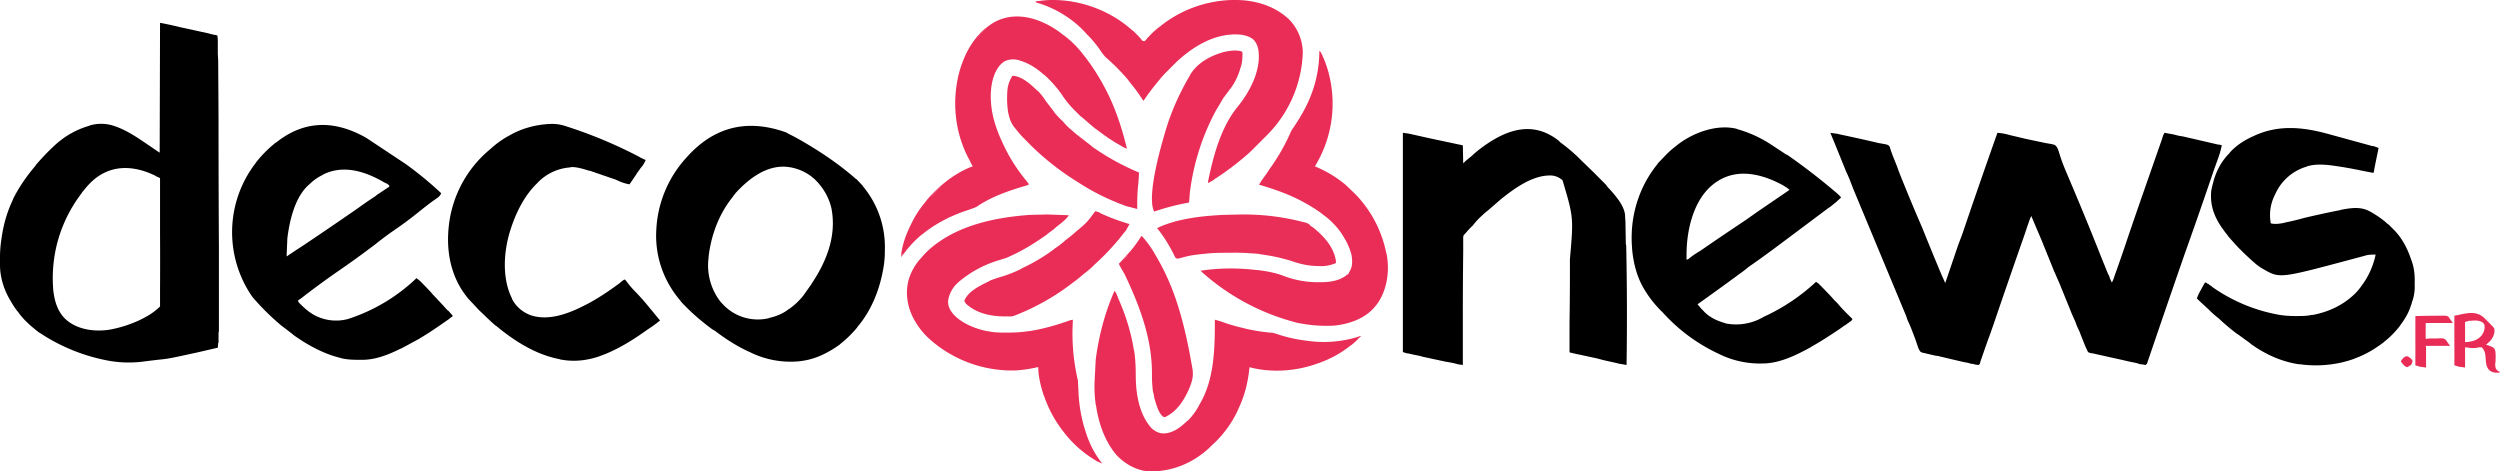 <svg xmlns="http://www.w3.org/2000/svg" viewBox="0 0 6795 1281"><path d="m4975 361 21 3 3 1a4153 4153 0 0 1 108 24c24 4 24 4 29 9a286 286 0 0 0 10 29l10 25 5 14a5282 5282 0 0 0 64 154 8282 8282 0 0 0 53 129l1 2 8 18 1-2 34-100 12-32a20432 20432 0 0 1 95-274 152 152 0 0 1 33 6 21035 21035 0 0 0 38 9l4 1a14245 14245 0 0 0 57 12c24 4 24 4 29 10 4 6 5 11 7 17a451 451 0 0 0 15 42l5 12 14 33a8761 8761 0 0 1 81 198l17 42 1 2 4 8v2l6 13 4-8 1-3 1-3 1-3a4859 4859 0 0 0 38-110 16299 16299 0 0 1 32-93l1-3a190816 190816 0 0 0 58-166l1-3 2-7 1-2 3-6 23 4a7428 7428 0 0 0 16 4l12 2a22785 22785 0 0 1 95 22h3l7 2-5 20a5122 5122 0 0 0-5 15l-4 11-9 25-1 3a14699 14699 0 0 1-78 224 54636 54636 0 0 0-100 291l-1 3-1 2-3 3-12-2h-3l-9-3a8398 8398 0 0 0-24-5l-17-4a10613 10613 0 0 1-81-18h-3l-2-1h-2c-4-2-5-4-6-7l-2-4-1-2-3-7a5666 5666 0 0 0-12-30l-1-3-2-5-6-13-1-2-4-11-8-18-1-2a18416 18416 0 0 0-30-74l-1-3a182820 182820 0 0 1-17-39l-1-2a18416 18416 0 0 0-30-74l-1-3a58029 58029 0 0 1-31-73l-4 9-1 3a50643 50643 0 0 0-6 17l-7 21a29021 29021 0 0 0-85 246l-12 34-1 2a19297 19297 0 0 0-22 63l-1 4-1 3-3 3-9-1-3-1-3-1h-4l-11-3-11-2a9270 9270 0 0 1-72-17h-3a1975 1975 0 0 1-26-6l-3-1-6-1c-3-1-5-1-8-4a53 53 0 0 1-7-15l-1-3a785 785 0 0 0-7-20l-10-26-6-14-3-6-4-12a581718076 581718076 0 0 1-144-346l-10-26-6-14-3-6-6-15a565298 565298 0 0 0-30-74l-1-2-6-15ZM435 62a1028 1028 0 0 1 47 10l8 2a33090 33090 0 0 1 78 17l3 1 9 2 3 1h3l3 1 2 1 1 12v12a17368 17368 0 0 0 0 24l1 19a58770 58770 0 0 1 1 165v2a56141 56141 0 0 0 1 344 79220 79220 0 0 0 0 108v118l-1 3v27l-1 2-1 12a51015 51015 0 0 1-56 13c-78 17-78 17-108 20a10954 10954 0 0 0-33 4 310 310 0 0 1-112-4 502 502 0 0 1-176-74l-2-1c-19-15-38-31-53-51l-2-3c-8-9-14-19-20-29l-1-2c-18-29-29-64-29-98v-17a324 324 0 0 1 4-54c5-37 15-73 31-106l1-3c16-32 37-62 60-89l1-2a616 616 0 0 1 55-57c26-23 56-40 90-50l2-1a109 109 0 0 1 68 2c33 11 63 32 91 51l31 21 1-353ZM233 511l-10 12-1 2c-56 73-86 166-77 266 4 32 14 63 41 83 31 23 74 28 112 22 45-8 104-30 137-63v-9a16046 16046 0 0 0 0-21v-13a13453 13453 0 0 0 0-157v-3a662904 662904 0 0 1 0-146l-11-5-3-2c-71-34-138-27-188 34ZM4236 382l5 5a450 450 0 0 1 57 49l33 32a5384 5384 0 0 0 33 33l6 8a312 312 0 0 1 18 20c13 16 27 35 29 56v4l1 14v3l1 57 1 4a8950 8950 0 0 1 1 325l-23-4-3-1a7366 7366 0 0 1-36-8l-19-5a35228 35228 0 0 1-65-14l-3-1h-3l-3-2v-81a9103 9103 0 0 0 1-171c10-114 10-114-20-215a50 50 0 0 0-37-13c-47 1-95 36-130 64a406746497 406746497 0 0 0-37 32 159 159 0 0 0-15 13 194 194 0 0 0-25 27 190 190 0 0 0-18 19l-2 2-1 2-2 1c-3 4-3 6-3 11v4a16103 16103 0 0 0 0 20v13a13574 13574 0 0 0-1 177v130l-14-2-3-1-4-1-4-1-10-2-12-2a27845 27845 0 0 1-65-14l-2-1-29-6-3-1-8-1-2-1-7-2V361l15 2 3 1h3l3 1a4371 4371 0 0 1 36 8l18 4a55694 55694 0 0 1 85 18l1 49 7-7 5-4 11-9a288 288 0 0 1 21-18c68-52 142-81 215-24ZM6324 363a462404372 462404372 0 0 1 124 34h3a1087 1087 0 0 0 14 5 45937 45937 0 0 1-12 59v3l-2 6-31-6a1084 1084 0 0 0-66-12c-27-4-56-8-83 0l-2 1a135 135 0 0 0-85 75c-13 25-17 52-12 79 11 3 24 1 35-1l3-1a690 690 0 0 0 54-13 2685 2685 0 0 1 97-21l3-1c27-5 53-9 78 5l2 1c17 10 32 20 46 33l2 1 10 10 2 2c24 23 40 54 50 85l1 2a222 222 0 0 1 5 18 185 185 0 0 1 3 44c1 16-1 32-6 47l-1 2-2 8-1 2c-6 20-17 38-29 54l-2 3c-12 15-26 30-42 42l-2 2c-24 18-49 33-77 43l-2 1c-46 17-100 22-148 15h-3c-47-7-91-27-130-55l-2-2-33-24-2-1a582 582 0 0 1-51-43 265 265 0 0 1-28-25l-10-9-2-2a390 390 0 0 1-19-18l5-12 1-2a1787 1787 0 0 1 16-29c4 0 4 1 7 3l3 1 2 2 6 4 2 2a454 454 0 0 0 178 75c16 3 32 4 48 4h3c14 0 27 0 41-3h3c43-8 83-27 114-57l2-2a151 151 0 0 0 18-22c18-24 31-54 37-83-9 0-17 0-26 2l-3 1-41 11c-191 51-191 51-236 25a132 132 0 0 1-19-13 749 749 0 0 1-49-46l-2-2a2662 2662 0 0 1-25-28l-1-2c-30-37-49-72-45-120a171 171 0 0 1 5-22c7-30 22-59 44-81l4-5c17-18 39-32 62-42l2-1c65-30 130-24 197-6ZM4720 350l2 1a333 333 0 0 1 95 44l38 25 3 1a1729 1729 0 0 1 138 107l2 2 2 2 2 2 2 3-11 10-2 2-15 12-10 7a62871 62871 0 0 1-147 110 2574 2574 0 0 1-67 48l-11 9a9445 9445 0 0 1-127 92l10 12 6 6c15 17 37 27 58 33l2 1a147 147 0 0 0 104-18 533 533 0 0 0 142-95l7 5 2 2 2 2 2 2a1926 1926 0 0 1 28 29l8 9 10 10c12 15 26 28 40 42-1 3-3 5-6 7l-2 1-2 2-3 2-7 5-2 1-14 10-3 2c-24 16-47 31-72 45l-3 2c-40 22-85 44-131 44h-3a251 251 0 0 1-117-27 473 473 0 0 1-150-111l-2-2a302 302 0 0 1-52-67c-18-32-27-69-30-105v-2c-7-82 17-164 69-228l1-2 22-23 3-3a229 229 0 0 1 23-20 233 233 0 0 1 30-21c39-23 91-38 136-27Zm-77 163c-44 46-59 119-59 180v13c4-1 7-3 10-6a255 255 0 0 1 27-18 9188 9188 0 0 1 124-84l34-24a17586 17586 0 0 0 85-58l-9-7-2-1-3-2-3-2c-68-37-144-51-204 9ZM996 375l3 2a514920502 514920502 0 0 0 104 69 980 980 0 0 1 96 79c-2 9-15 16-22 21a1177 1177 0 0 0-40 31 1031 1031 0 0 1-66 49 902 902 0 0 0-51 38 2550 2550 0 0 1-98 71 2279 2279 0 0 0-105 77l-2 1-5 4c0 3 3 6 5 8l2 2c9 9 19 18 30 25l3 2a125 125 0 0 0 96 13 484 484 0 0 0 186-111l10 8 2 2a1459 1459 0 0 1 27 28l5 6a1947 1947 0 0 1 40 43l3 2a902 902 0 0 0 7 8l2 2c2 2 2 2 2 5l-6 4-2 2a999 999 0 0 1-10 7c-23 16-46 32-70 46l-3 2-48 26-3 1c-32 16-67 30-104 30h-2c-18 0-35 0-53-4l-3-1c-46-11-90-35-129-63l-2-2-34-26-2-2a658 658 0 0 1-73-73 308 308 0 0 1 9-364l2-3a326 326 0 0 1 52-52l2-1c78-62 161-60 245-12Zm-117 99-3 2a126 126 0 0 0-34 24c-40 33-55 99-61 148l-2 49 27-18 14-9a11391 11391 0 0 0 144-98l34-24 24-16 2-2a3112 3112 0 0 0 18-12l3-2 6-4 3-2 2-1 2-2v-3l-5-4-2-1-6-3-2-1c-50-29-109-48-164-21ZM2137 360l7 4a690 690 0 0 1 49 27c47 28 92 59 133 95l2 1 16 17 2 3a257 257 0 0 1 59 173 268 268 0 0 1-4 49c-10 58-32 114-70 159l-2 3a300 300 0 0 1-44 43l-2 2c-15 11-30 20-47 28l-2 1a197 197 0 0 1-79 18 248 248 0 0 1-117-26c-34-15-66-36-95-58l-7-4a589 589 0 0 1-85-75l-1-2c-47-54-71-124-66-196a312 312 0 0 1 82-194c64-72 151-111 271-68Zm-137 164-7 9-2 3c-37 46-58 103-65 161v3a161 161 0 0 0 33 121l3 3a130 130 0 0 0 127 41l2-1c19-4 38-12 53-24l2-1a186 186 0 0 0 37-35l22-31 1-2c41-61 68-130 54-204-6-27-19-51-38-72l-2-2c-22-24-56-39-89-40-52-1-97 34-131 71ZM1493 337a116 116 0 0 1 45 6 1249 1249 0 0 1 199 83l3 2 15 7-5 10-2 3-2 3-5 6-2 3-8 11-1 2-19 28a120 120 0 0 1-27-8l-11-5a13366 13366 0 0 1-70-24h-2c-16-5-32-10-48-10l-3 1a136 136 0 0 0-91 44c-34 33-57 80-71 124l-1 3c-18 57-23 129 4 184l1 3c11 21 29 36 51 44 49 16 103-5 146-27 34-17 66-39 96-61l2-2 4-3c5-4 5-4 8-4l4 5a258 258 0 0 0 26 30 653 653 0 0 1 40 46l2 2a1046 1046 0 0 0 23 28 318 318 0 0 1-33 24c-36 26-74 50-115 67l-3 1c-38 16-79 22-120 14l-3-1c-63-12-122-49-171-90l-2-1a557 557 0 0 1-23-21l-23-22a2785 2785 0 0 0-29-31l-3-4c-44-55-57-125-49-194a314 314 0 0 1 113-208c15-14 32-26 50-36l2-1c33-19 70-29 108-31Z"/><path fill="#E92D57" d="m2890 95 3 2a271 271 0 0 1 51 51l11 14 2 3a556 556 0 0 1 44 70c29 53 48 111 62 169l-10-4-3-2-2-1-3-2c-24-13-46-29-67-45l-2-1-36-31-3-2-17-17-2-2a248 248 0 0 1-28-34 308 308 0 0 0-51-59l-3-2c-19-17-41-31-66-38l-3-1c-12-3-27-2-39 5l-6 5-2 2c-22 23-28 62-27 93 1 41 13 79 30 116l1 2a455 455 0 0 0 67 107l2 3 2 2 1 4-2 1c-48 14-97 30-138 58-7 4-14 6-22 9-16 5-32 11-47 18l-3 1c-27 13-53 28-76 47l-3 2c-18 15-34 32-48 51l-8 9c2-31 14-62 28-90l1-2c10-21 23-40 38-58l2-3c33-39 75-73 123-92h3l-9-18c-41-75-49-164-26-245 11-36 27-69 52-96l4-5 10-9 3-2c65-58 151-32 212 17ZM2858 0c79-1 160 29 219 82l2 1c9 9 19 18 26 28l6 1a65 65 0 0 0 8-9l2-2c9-10 19-19 29-27l3-2c55-45 125-70 195-72h4c55-1 110 14 151 52 24 24 38 58 38 92a334 334 0 0 1-101 227l-14 14-2 2a4040 4040 0 0 1-16 16l-2 2a252 252 0 0 1-17 16 767 767 0 0 1-88 66l-2 2-7 4-2 1-5 3-2-1c14-70 35-150 81-206 32-39 62-96 57-148-1-14-6-27-16-36-21-15-52-14-76-10-51 9-94 38-131 72l-3 3-26 26-3 3a379 379 0 0 0-18 21 623 623 0 0 0-40 53l-1-1c-12-19-25-36-39-53l-1-2a558 558 0 0 0-59-60c-6-5-11-12-16-19a287 287 0 0 0-39-47c-33-38-81-68-129-83l-4-1-3-1-3-3c15-2 29-4 44-4ZM3029 791c3 2 4 5 6 8l1 4 2 3v2c21 46 36 94 44 144l1 3c3 22 4 43 4 65 0 50 9 106 43 144 9 8 20 14 32 14 26 0 47-17 65-34l3-2a181 181 0 0 0 31-44c40-67 41-153 41-229a271 271 0 0 1 26 8c17 6 35 11 53 15l3 1c22 5 45 9 68 11 8 0 16 3 25 6a404 404 0 0 0 74 16 316 316 0 0 0 148-13c-8 9-16 17-26 25l-2 1c-26 21-56 37-87 48l-3 1c-58 21-125 26-185 10v2c-4 39-13 76-30 111l-1 3a297 297 0 0 1-73 98l-7 7c-45 41-102 64-163 62-34-2-66-21-89-46-31-38-47-85-54-133l-1-3a381 381 0 0 1-3-61l3-57v-2c8-64 25-129 51-188ZM2845 583h3l57 2-5 7-2 2-2 2-2 2a277 277 0 0 1-22 18c-7 7-16 13-24 19l-2 2c-32 23-66 44-102 60l-2 1c-8 4-17 6-26 9a305 305 0 0 0-110 59l-2 2a82 82 0 0 0-27 49c-1 16 6 28 17 40 23 23 56 36 88 43h3c16 4 33 4 50 4h4c19 0 38-1 57-4h2c38-6 76-17 112-30l6-1v4a557 557 0 0 0 14 162v7a1294 1294 0 0 0 1 15c1 39 7 77 19 114l1 3a258 258 0 0 0 45 86l-14-6-3-2a303 303 0 0 1-88-78c-23-29-41-62-53-97l-1-2c-8-24-15-52-15-77h-2c-21 5-42 8-63 9h-2a337 337 0 0 1-228-85 199 199 0 0 1-41-51c-19-33-26-71-17-108 6-22 17-42 32-59l2-2a225 225 0 0 1 40-38c69-52 160-73 257-80h2l43-1Z"/><path fill="#E92D57" d="M3586 138c4 3 6 8 8 12l1 3a228 228 0 0 1 13 34 326 326 0 0 1-34 265l2 1a322 322 0 0 1 81 49l24 23 1 1a239 239 0 0 1 23 26c32 40 53 87 63 136l1 3c8 44 2 93-23 131a144 144 0 0 1-11 14c-27 31-69 45-109 49-34 2-68-1-102-8l-3-1a614 614 0 0 1-258-140c49-8 103-8 153-2h2c24 3 48 7 71 16a263 263 0 0 0 101 17c25 0 53-4 72-21h2l1-2 3-6c9-14 8-31 5-47-4-14-9-26-16-39l-2-3c-13-24-32-45-54-62l-3-2c-13-11-28-20-43-29l-2-1c-41-24-86-40-131-53l8-13a364 364 0 0 0 21-30 546 546 0 0 0 59-104l10-15 2-3a453 453 0 0 0 16-26c31-53 48-111 48-173ZM3375 140c3 3 2 5 2 9 0 11-1 21-4 32l-1 2c-6 22-16 44-31 62l-14 19-1 1-22 37-1 2a632 632 0 0 0-69 220l-2 26-3 1a657 657 0 0 0-92 24c-22-43 22-192 37-239 15-45 35-88 59-129l2-4c20-33 56-52 93-62 15-3 32-6 47-1Z"/><path fill="#E92E57" d="M3372 583h3a640 640 0 0 1 169 21c6 1 11 3 16 7l1 2 6 4 3 2c29 24 55 52 61 90v6a99 99 0 0 1-48 8c-25 0-48-5-71-13-28-9-57-15-87-19l-4-1-12-1h-3a567 567 0 0 0-63-2c-23 0-47 0-70 3h-2c-35 4-35 4-69 13l-6-1-3-5-1-2-2-4a393 393 0 0 0-45-71c54-26 122-33 181-36h2l44-1Z"/><path fill="#E92D57" d="M3102 642h2a273 273 0 0 1 37 52c44 74 75 158 101 314v3c1 14-2 25-7 38l-1 3c-14 33-33 65-66 81l-4 1c-15-8-21-35-26-50l-3-16-1-2c-2-15-3-30-3-46 1-84-23-167-73-272l-2-4-11-19-4-8 2-2 14-15 6-7a299 299 0 0 0 35-45l2-3 1-2 1-1ZM2977 574l10 3 2 1 3 2c26 12 51 21 78 29l-10 18-2 2-19 24-2 2a636 636 0 0 1-63 65l-7 7a298 298 0 0 1-22 18 357 357 0 0 1-30 24 627 627 0 0 1-158 89c-7 3-15 2-23 2h-2c-39 0-78-8-107-35l-4-7c8-24 41-41 62-51l6-3 3-2 20-7c22-6 43-14 63-24l3-2c30-14 59-31 86-51l2-2c11-7 21-15 31-24l8-6a321 321 0 0 0 19-16c30-25 30-25 53-56ZM2752 206c26 1 49 23 67 40l3 2c7 8 14 16 20 26l23 30 1 2a243 243 0 0 0 23 24 151 151 0 0 0 23 23 333 333 0 0 0 24 20l31 24 2 2a661 661 0 0 0 127 70l-2 30c-3 23-3 46-3 69l-31-8-2-1a620 620 0 0 1-130-65 716 716 0 0 1-141-114l-2-2a254 254 0 0 1-23-26l-4-5c-21-24-22-69-20-100 1-15 6-29 14-41Z"/><path fill="#E92C56" d="M6752 864a739 739 0 0 1 14 14c14 14 14 14 14 21 0 11-6 22-13 29a223 223 0 0 1-10 9l4 1c16 6 16 6 20 12 3 9 2 20 2 29v3l-1 6c0 6 0 12 4 17l1 1 2 2 6 3c-3 3-4 2-8 2-9 0-17-2-23-9-7-9-7-19-8-30-1-12-2-22-11-30h-8c-6 2-11 2-17 2h-2l-18-2v55l-14-2h-2l-3-1-3-1-7-2v-39a22287 22287 0 0 1 0-96l12-2 3-1c24-5 47-9 66 9Zm-38 8h-4l-2 1-8 2v55c17-1 32-4 44-17 6-8 10-16 9-27 0-4-2-7-6-10-10-6-21-5-33-4ZM6565 859a3830 3830 0 0 1 70-1c15 0 15 0 20 3l4 6a1775 1775 0 0 0 8 11h-74v43l10-1a1186 1186 0 0 1 18 0c20-1 20-1 27 4l11 16h-66l1 5a116 116 0 0 1 0 9v3a604037121 604037121 0 0 0 0 42l-14-2h-2l-3-1-3-1-7-2v-38a21958 21958 0 0 1 0-96ZM6545 969c5 3 9 6 12 11 0 5-1 8-4 12l-10 6c-6-1-11-7-14-11-2-2-3-3-3-6 4-6 11-15 19-12Z"/><path fill="#EE6281" d="m2556 506 2 1-25 25-2-1 25-25Z"/><path fill="#ED5979" d="m2678 77 2 1-2 2-8 8-2 2-15 16c0-4 2-6 5-9l2-1 9-10 2-2 7-7Z"/><path fill="#F07590" d="m2450 687 1 4h3c-1 4-2 5-5 7l1-11Z"/><path fill="#EF6784" d="m3064 692 1 3-9 9-2-1 1-1 9-10Z"/><path fill="#EE6080" d="m3697 913 2 1-6 5-1-4 5-2Z"/></svg>